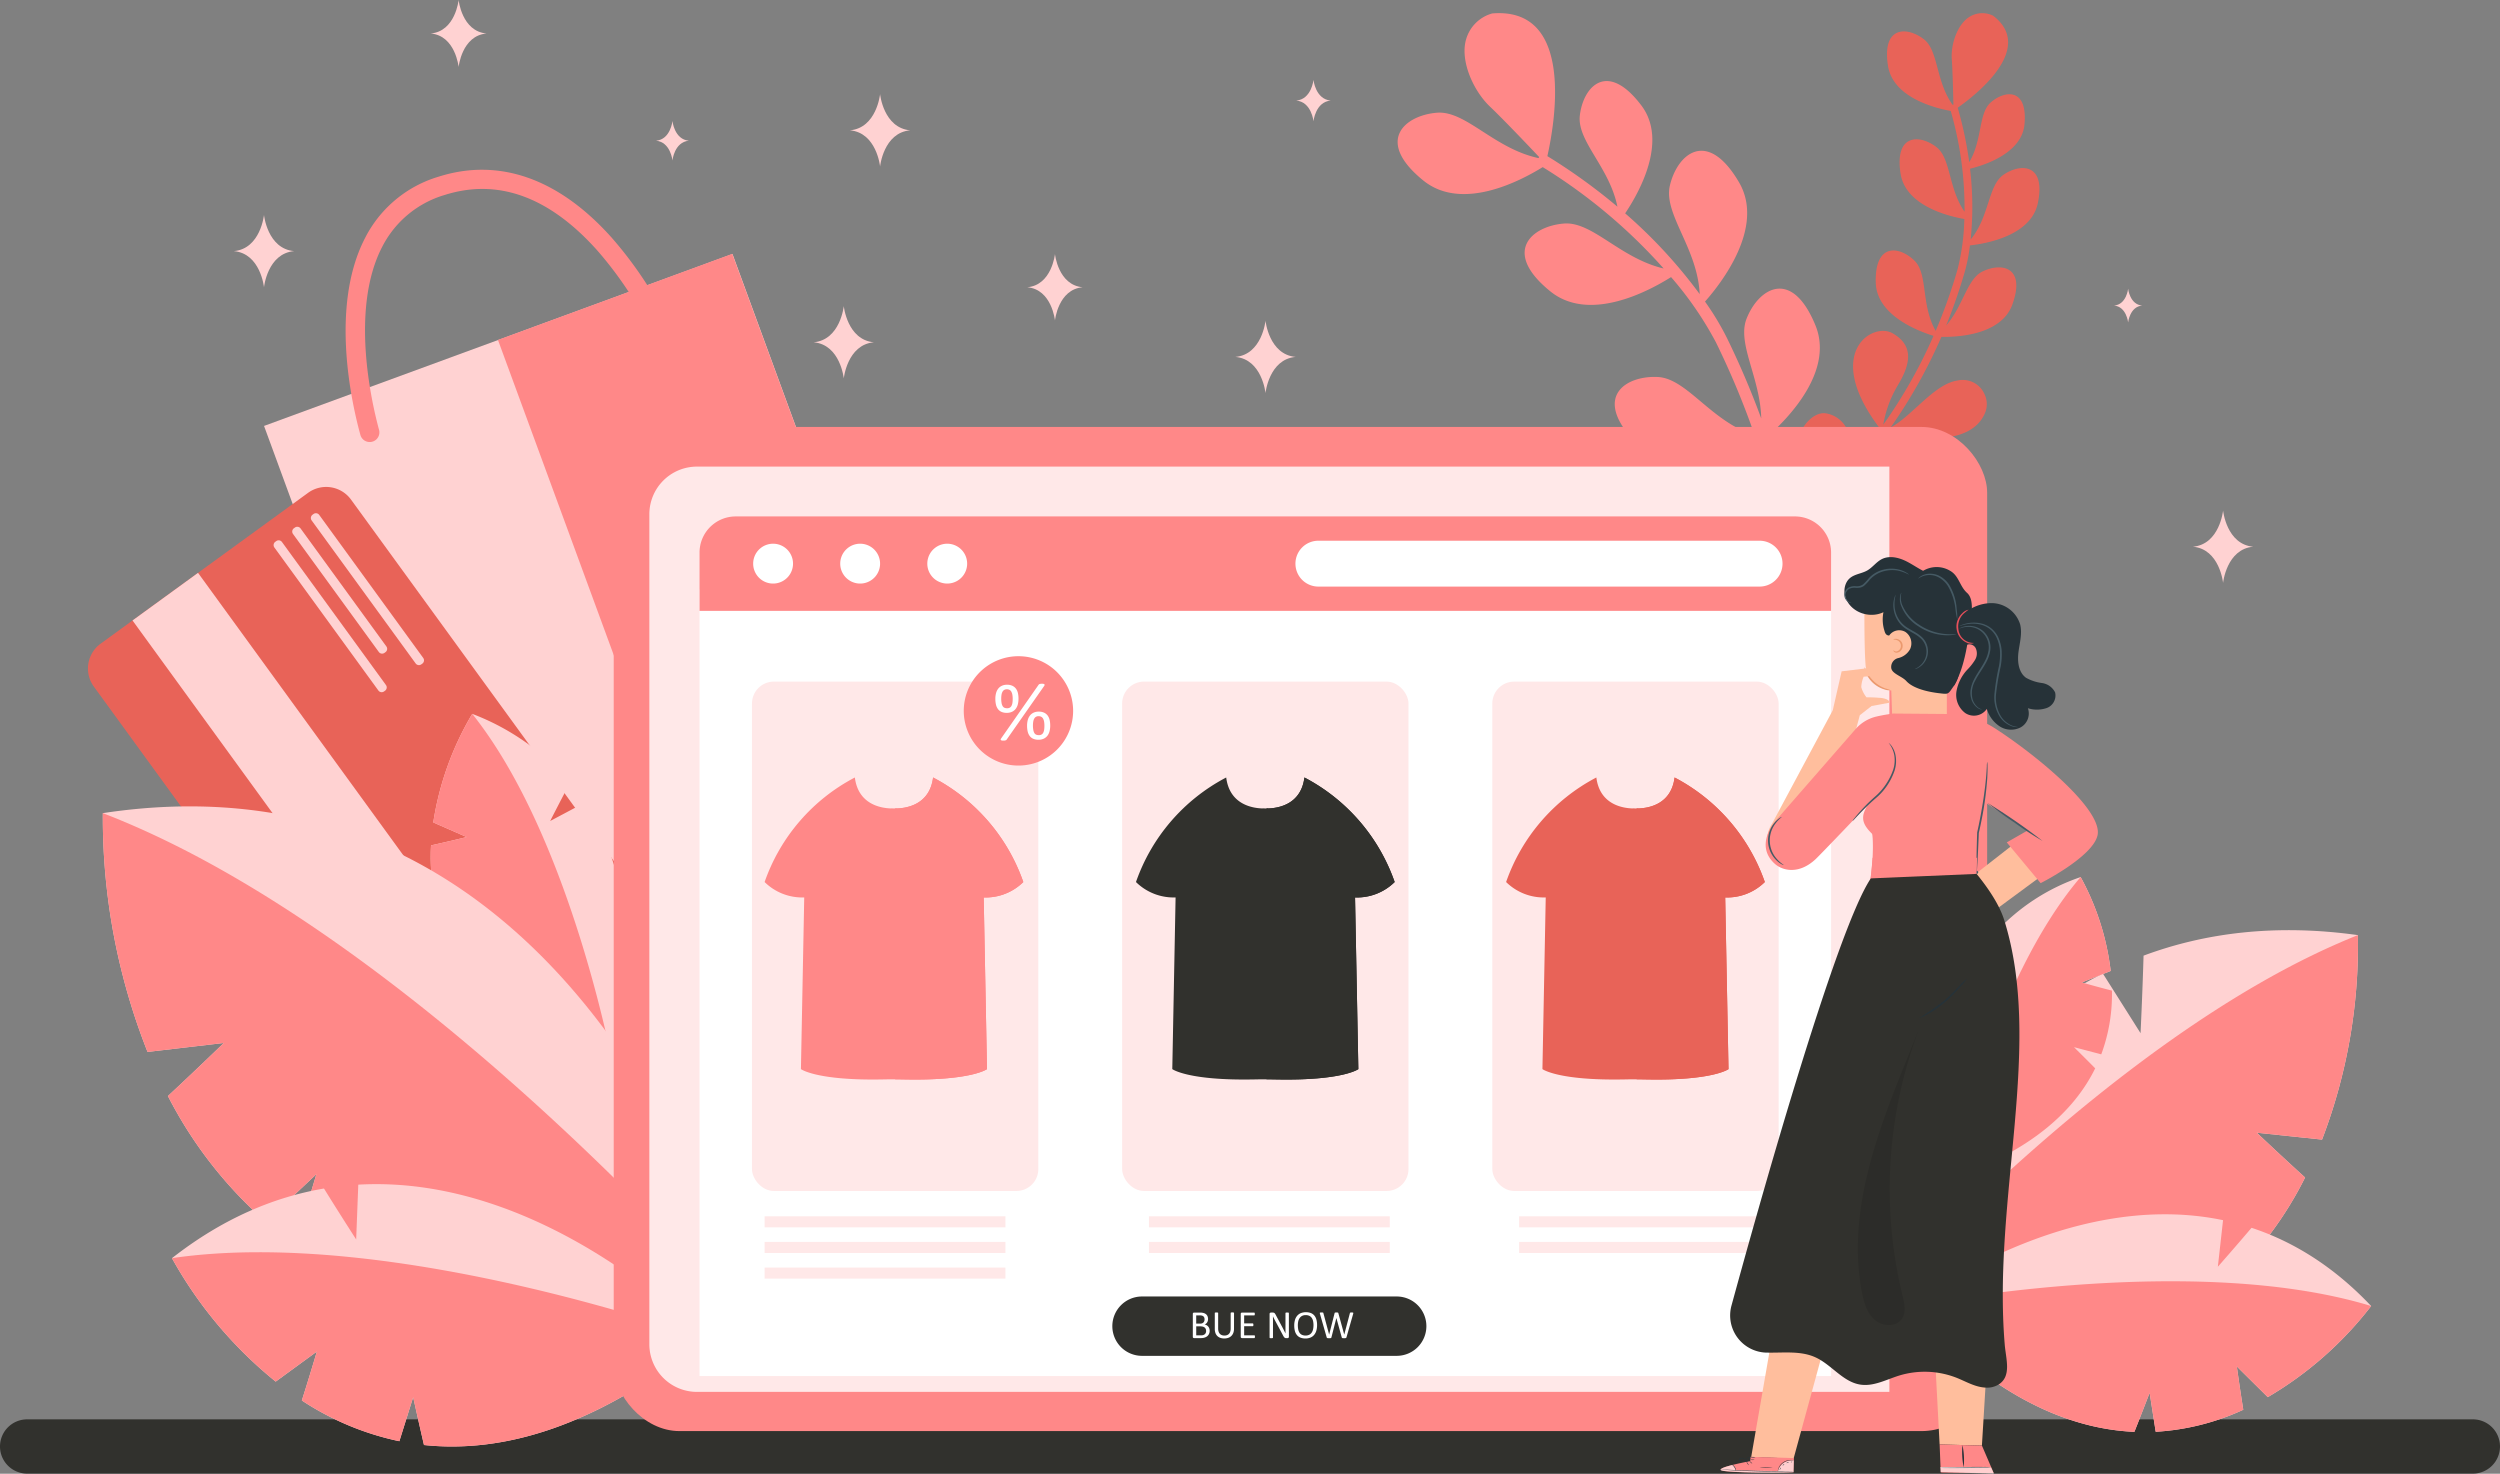 <svg xmlns="http://www.w3.org/2000/svg" width="570.076" height="336.062" viewBox="0 0 570.076 336.062">
  <rect x="0" y="0" width="570.076" height="336.062" fill="#808080" stroke="none"/>
  <g id="clothing_about" transform="translate(-211.941 -930.96)">
    <g id="Group_204859" data-name="Group 204859" transform="translate(-119.877 315.719)">
      <path id="Rectangle_152628" data-name="Rectangle 152628" d="M6.187,0h557.7a6.187,6.187,0,0,1,6.187,6.187v0a6.187,6.187,0,0,1-6.187,6.187H6.188A6.188,6.188,0,0,1,0,6.187v0A6.187,6.187,0,0,1,6.187,0Z" transform="translate(331.818 938.896)" fill="#31312d"/>
      <path id="Path_103711" data-name="Path 103711" d="M1839.294,785.588c9.767,7.492-4.206,18.25-8.089,20.975a85.853,85.853,0,0,1,2.63,12.417c3.043-5.1,2.056-11.137,4.918-13.637,3.21-2.8,8.425-3.331,7.686,4.97-.584,6.577-8.964,9.307-12.42,10.158a73.08,73.08,0,0,1,.134,16.151c4.341-5.279,3.934-12.335,7.5-14.777,3.9-2.673,9.719-2.576,7.825,6.477-1.565,7.483-11.934,9.248-15.485,9.636a40.232,40.232,0,0,1-1.179,6.025,124.63,124.63,0,0,1-4.244,12.243c3.93-4.548,4.728-10.556,8.259-12.306,4.238-2.1,9.983-1.19,6.842,7.509-2.486,6.882-12.225,7.449-16.187,7.386a115.414,115.414,0,0,1-11.594,20.674c4.907-2.608,9.981-9.965,15.3-10.733a5.42,5.42,0,0,1,6.08,3.012,5.247,5.247,0,0,1,.111,4.52c-3.622,8.24-17.988,5.369-22.281,4.3a109.354,109.354,0,0,1-15.483,17.238c2.549-1.326,6.389-3.346,8.335-4.486,3.069-1.8,8.15-2.6,11.12-.918q.186.105.355.217a5.355,5.355,0,0,1,1.8,6.649c-4.068,9.3-20.073,1.879-23.477.172l-.1.09c-12.529,10.686-22.979,14.662-23.417,14.826l-.606-1.621c.1-.038,10.047-3.832,21.885-13.668-5.082-15.5,1.513-23.421,5.569-22.845,4.19.6,7.986,5.8,3.074,11.189a46.12,46.12,0,0,0-6.518,9.841,107.36,107.36,0,0,0,15.9-17.478c-13.231-17.256-1.829-24.457,2.8-21.812,4.683,2.676,4.377,6.673,1.192,11.906a25.865,25.865,0,0,0-3.294,8.939,113.678,113.678,0,0,0,11.455-20.247c-3.7-1.143-12.973-4.74-13.171-12.138-.249-9.245,5.491-8.3,8.855-4.978,3.092,3.058,1.4,9.992,4.806,15.985a122.262,122.262,0,0,0,4.973-13.961,50.944,50.944,0,0,0,1.564-11.547c-3.854-.68-13.417-3.089-14.543-10.366-1.415-9.14,4.4-8.931,8.155-6.057,3.352,2.565,2.691,9.321,6.433,14.757a79.82,79.82,0,0,0-3.148-22.975c-3.995-.735-13.208-3.193-14.312-10.325-1.415-9.14,4.4-8.931,8.155-6.057,3.4,2.6,2.668,9.512,6.591,14.987l.176-.053c-.051-2.5-.178-7.8-.368-10.331-.255-3.38,1.255-7.987,4.056-9.7A5.531,5.531,0,0,1,1839.294,785.588Z" transform="translate(-1052.971 -166.755)" fill="#e86358"/>
      <path id="Path_103712" data-name="Path 103712" d="M1410.632,577.113c19.037-1.578,14.2,25.356,12.581,32.536a133.246,133.246,0,0,1,15.974,11.526c-1.828-9.039-9.252-14.941-8.571-20.8.764-6.569,6.206-12.613,14.015-2.305,6.187,8.167-.594,20.042-3.679,24.625a113.418,113.418,0,0,1,17,18.419c-.517-10.593-8.344-18.275-6.793-24.8,1.7-7.141,8.48-13.1,15.746-.718,6.006,10.23-4.068,23.073-7.744,27.222a62.56,62.56,0,0,1,4.929,8.153,193.521,193.521,0,0,1,7.893,18.495c-.228-9.325-5.578-17.061-3.345-22.754,2.679-6.833,10.23-11.779,15.692,1.492,4.322,10.5-6.279,21.309-10.9,25.368a179.1,179.1,0,0,1,8.239,35.847c2.918-8.114,1.076-21.859,6.391-28.293,3.487-4.221,7.422-3.9,10.127-2.88a8.139,8.139,0,0,1,4.842,5.077c4.431,13.246-15.07,24.93-21.113,28.183a169.638,169.638,0,0,1,.186,35.954c1.547-4.182,3.851-10.507,4.9-13.848,1.652-5.266,6.651-11.491,11.821-12.652.215-.049.427-.089.635-.121a8.312,8.312,0,0,1,9.006,5.76c5.02,14.924-21.1,23.093-26.8,24.681-.009.069-.017.142-.026.211-3.251,25.346-11.112,40.812-11.445,41.458l-2.388-1.231c.077-.15,7.55-14.88,10.893-38.53-22.005-12.51-22.687-28.49-17.426-32.058,5.436-3.687,15.222-1.667,15.2,9.65a71.551,71.551,0,0,0,2.774,18.105,166.634,166.634,0,0,0,.04-36.663c-33.2-6.03-27.609-26.195-19.533-27.982,8.172-1.809,11.989,3.1,13.788,12.438a40.137,40.137,0,0,0,5.537,13.706,176.374,176.374,0,0,0-7.953-35.211c-5.444,2.546-19.85,8.083-27.794-.211-9.927-10.364-2.349-15.269,4.983-14.955,6.742.289,12.024,10.026,22.194,13.355a189.834,189.834,0,0,0-8.845-21.229,79.074,79.074,0,0,0-10.246-14.9c-5.137,3.237-18.638,10.443-27.522,3.256-11.157-9.026-4.26-14.849,3.053-15.465,6.526-.549,12.813,7.9,22.783,10.247a123.872,123.872,0,0,0-27.579-23.117c-5.356,3.321-18.507,10.107-27.214,3.063-11.158-9.027-4.26-14.85,3.054-15.465,6.618-.557,12.987,8.148,23.2,10.347l.146-.243c-2.664-2.817-8.336-8.774-11.2-11.486-3.818-3.619-6.887-10.486-5.453-15.371A8.582,8.582,0,0,1,1410.632,577.113Z" transform="translate(-738.548 41.195)" fill="#f88"/>
      <g id="Group_204841" data-name="Group 204841" transform="translate(392.027 653.951)">
        <path id="Path_110003" data-name="Path 110003" d="M0,0H113.79V138.046H0Z" transform="translate(154.388 148.796) rotate(159.844)" fill="#ffd2d2"/>
        <rect id="Rectangle_152632" data-name="Rectangle 152632" width="56.895" height="138.045" transform="matrix(-0.939, 0.345, -0.345, -0.939, 154.388, 148.796)" fill="#f88"/>
        <g id="Group_204840" data-name="Group 204840" transform="translate(18.599 0)">
          <path id="Path_103717" data-name="Path 103717" d="M608.468,855.791h0a2.2,2.2,0,0,0,1.1-2.989,89.773,89.773,0,0,0-12.89-19.237c-12.02-13.44-25.64-18.238-39.386-13.875a27.652,27.652,0,0,0-16.849,14.065c-8.042,15.63-2.967,37.806-1.025,44.849a2.2,2.2,0,0,0,2.8,1.5l.006,0a2.2,2.2,0,0,0,1.447-2.666c-1.772-6.542-6.565-27.6.688-41.683a23.4,23.4,0,0,1,14.265-11.878c12.145-3.855,23.846.39,34.781,12.616a86.091,86.091,0,0,1,12.223,18.262A2.2,2.2,0,0,0,608.468,855.791Z" transform="translate(-536.043 -818.124)" fill="#f88"/>
        </g>
      </g>
      <path id="Path_103718" data-name="Path 103718" d="M1707.744,1323.73a46.883,46.883,0,0,0-19.512,12.76c1.687,3.443,3.615,7.58,3.615,7.58l-6.62-3.821c-15.429,21.662-7.615,52.467-7.615,52.467,18.794-6.4,28.691-15.679,33.449-25.372-1.929-1.954-4.833-4.828-4.833-4.828l6.215,1.641a39.332,39.332,0,0,0,2.439-14.531c-3.235-.834-6.884-1.863-6.884-1.863l6.6-2.624A58.861,58.861,0,0,0,1707.744,1323.73Z" transform="translate(-901.477 -508.491)" fill="#ffd2d2"/>
      <g id="Group_204842" data-name="Group 204842" transform="translate(745.755 827.349)">
        <path id="Path_103719" data-name="Path 103719" d="M1710.336,1362.817c-18.83-2.63-35.016-.482-48.876,4.683-.225,8.072-.682,17.676-.682,17.676l-8.6-13.608c-49.981,25.281-65.576,90.37-65.576,90.37,41.3,6.479,68.849-1.138,87.214-14.553-1.684-5.533-4.283-13.735-4.283-13.735l9.981,9.146a82.852,82.852,0,0,0,18.778-24.706c-5.215-4.722-11.012-10.216-11.012-10.216l14.881,1.574A123.958,123.958,0,0,0,1710.336,1362.817Z" transform="translate(-1586.601 -1361.691)" fill="#ffd2d2"/>
        <path id="Path_103720" data-name="Path 103720" d="M1673.814,1449.788c-1.684-5.533-4.283-13.735-4.283-13.735l9.981,9.146a82.853,82.853,0,0,0,18.778-24.706c-5.215-4.722-11.012-10.216-11.012-10.216l14.881,1.574a123.958,123.958,0,0,0,8.177-46.631c-61.209,24.372-123.736,99.12-123.736,99.12C1627.9,1470.819,1655.449,1463.2,1673.814,1449.788Z" transform="translate(-1586.601 -1364.094)" fill="#f88"/>
      </g>
      <g id="Group_204843" data-name="Group 204843" transform="translate(767.289 892.136)">
        <path id="Path_103721" data-name="Path 103721" d="M1759.327,1585.7c-8.669-9.169-17.948-14.766-27.274-17.834-3.462,4.091-7.681,8.879-7.681,8.879l1.184-10.619c-36.386-7.615-71.45,19.655-71.45,19.655,18.722,20.48,36.156,27.951,51.236,28.61,1.421-3.565,3.474-8.894,3.474-8.894l1.382,8.877a54.985,54.985,0,0,0,19.974-5.021c-.745-4.609-1.472-9.86-1.472-9.86l7.06,6.984A82.256,82.256,0,0,0,1759.327,1585.7Z" transform="translate(-1654.106 -1564.784)" fill="#ffd2d2"/>
        <path id="Path_103722" data-name="Path 103722" d="M1705.342,1647c1.421-3.565,3.474-8.894,3.474-8.894l1.382,8.877a54.985,54.985,0,0,0,19.974-5.021c-.745-4.609-1.472-9.86-1.472-9.86l7.06,6.984a82.256,82.256,0,0,0,23.568-20.779c-41.827-12.742-105.221.081-105.221.081C1672.828,1638.869,1690.262,1646.34,1705.342,1647Z" transform="translate(-1654.106 -1597.391)" fill="#f88"/>
      </g>
      <path id="Path_103723" data-name="Path 103723" d="M1715.286,1367.343c-1.929-1.954-4.833-4.828-4.833-4.828l6.215,1.641a39.332,39.332,0,0,0,2.439-14.531c-3.235-.834-6.884-1.863-6.884-1.863l6.6-2.624a58.861,58.861,0,0,0-6.858-21.407c-20.35,23.759-30.131,68.985-30.131,68.985C1700.631,1386.32,1710.528,1377.037,1715.286,1367.343Z" transform="translate(-905.701 -508.491)" fill="#f88"/>
      <g id="Group_204844" data-name="Group 204844" transform="translate(351.877 726.278)">
        <path id="Path_103724" data-name="Path 103724" d="M472.907,1131.693l-61.045-83.952a7.007,7.007,0,0,0-9.788-1.546l-47.311,34.4a7.007,7.007,0,0,0-1.546,9.788l61.045,83.952a7.007,7.007,0,0,0,9.788,1.546l47.311-34.4A7.007,7.007,0,0,0,472.907,1131.693Z" transform="translate(-351.877 -1044.854)" fill="#e86358"/>
        <rect id="Rectangle_152633" data-name="Rectangle 152633" width="117.814" height="18.466" transform="matrix(0.588, 0.809, -0.809, 0.588, 25.098, 19.591)" fill="#ffd2d2"/>
        <path id="Path_103725" data-name="Path 103725" d="M510.2,1116.017,486.485,1083.4a.93.93,0,0,0-1.3-.205l-.222.161a.93.93,0,0,0-.205,1.3l23.715,32.615a.93.93,0,0,0,1.3.2l.222-.161A.929.929,0,0,0,510.2,1116.017Z" transform="translate(-442.248 -1070.845)" fill="#ffd2d2"/>
        <path id="Path_103726" data-name="Path 103726" d="M519.367,1100.624,499.8,1073.718a.929.929,0,0,0-1.3-.205l-.222.161a.93.93,0,0,0-.205,1.3l19.564,26.906a.93.93,0,0,0,1.3.205l.222-.162A.929.929,0,0,0,519.367,1100.624Z" transform="translate(-451.318 -1064.25)" fill="#ffd2d2"/>
        <path id="Path_103727" data-name="Path 103727" d="M536.835,1096.65l-23.715-32.615a.93.93,0,0,0-1.3-.206l-.222.162a.93.93,0,0,0-.205,1.3l23.715,32.614a.93.93,0,0,0,1.3.205l.222-.161A.929.929,0,0,0,536.835,1096.65Z" transform="translate(-460.387 -1057.656)" fill="#ffd2d2"/>
        <path id="Path_103728" data-name="Path 103728" d="M655.192,1283.36l-7.457-10.255a4.083,4.083,0,0,0-5.7-.9l-3.617,2.63a4.083,4.083,0,0,0-.9,5.7l7.457,10.255a4.083,4.083,0,0,0,5.7.9l3.617-2.63A4.084,4.084,0,0,0,655.192,1283.36Z" transform="translate(-545.863 -1199.148)" fill="#333"/>
      </g>
      <g id="Group_204845" data-name="Group 204845" transform="translate(430.037 778.024)">
        <path id="Path_103729" data-name="Path 103729" d="M606.358,1207.067a54.863,54.863,0,0,1,22.3,15.716c-2.113,3.958-4.536,8.719-4.536,8.719l7.9-4.2c17.162,25.962,6.77,61.669,6.77,61.669-21.718-8.244-32.915-19.5-38.085-31.033,2.336-2.207,5.848-5.45,5.848-5.45l-7.334,1.666a46.047,46.047,0,0,1-2.261-17.094c3.817-.843,8.127-1.9,8.127-1.9l-7.615-3.337A68.874,68.874,0,0,1,606.358,1207.067Z" transform="translate(-596.891 -1207.067)" fill="#ffd2d2"/>
        <path id="Path_103730" data-name="Path 103730" d="M600.7,1257.937c2.336-2.207,5.848-5.45,5.848-5.45l-7.334,1.666a46.047,46.047,0,0,1-2.261-17.094c3.817-.843,8.127-1.9,8.127-1.9l-7.615-3.337a68.874,68.874,0,0,1,8.891-24.757c22.832,28.614,32.43,81.9,32.43,81.9C617.07,1280.726,605.872,1269.467,600.7,1257.937Z" transform="translate(-596.891 -1207.067)" fill="#f88"/>
      </g>
      <g id="Group_204846" data-name="Group 204846" transform="translate(355.236 799.121)">
        <path id="Path_103731" data-name="Path 103731" d="M362.438,1274.742c22-3.333,40.966-1.037,57.253,4.82.373,9.442,1.037,20.672,1.037,20.672l9.881-16.039c58.824,28.907,77.951,104.858,77.951,104.858-48.243,8.138-80.576-.4-102.246-15.851,1.9-6.5,4.826-16.13,4.826-16.13l-11.555,10.836a96.945,96.945,0,0,1-22.306-28.655c6.039-5.6,12.747-12.1,12.747-12.1l-17.391,2.042A145.052,145.052,0,0,1,362.438,1274.742Z" transform="translate(-362.407 -1273.203)" fill="#ffd2d2"/>
        <path id="Path_103732" data-name="Path 103732" d="M406.313,1376.487c1.9-6.5,4.826-16.13,4.826-16.13l-11.555,10.837a96.945,96.945,0,0,1-22.306-28.655c6.039-5.6,12.747-12.1,12.747-12.1l-17.391,2.043a145.053,145.053,0,0,1-10.2-54.452c71.95,27.691,146.121,114.311,146.121,114.311C460.317,1400.477,427.983,1391.936,406.313,1376.487Z" transform="translate(-362.407 -1276.488)" fill="#f88"/>
      </g>
      <g id="Group_204847" data-name="Group 204847" transform="translate(371.029 885.26)">
        <path id="Path_103733" data-name="Path 103733" d="M411.914,1560.112c11.628-9.1,23.341-13.959,34.666-15.885,3.295,5.336,7.341,11.612,7.341,11.612l.481-12.493c43.43-2.474,79.254,35.191,79.254,35.191-25.232,20.437-46.707,26.045-64.27,24.181-1.023-4.373-2.47-10.9-2.47-10.9l-3.146,10.032a64.332,64.332,0,0,1-22.238-9.29c1.666-5.2,3.422-11.152,3.422-11.152l-9.386,6.851A96.261,96.261,0,0,1,411.914,1560.112Z" transform="translate(-411.914 -1543.228)" fill="#ffd2d2"/>
        <path id="Path_103734" data-name="Path 103734" d="M469.385,1635.878c-1.023-4.373-2.47-10.9-2.47-10.9l-3.146,10.032a64.332,64.332,0,0,1-22.238-9.29c1.666-5.2,3.422-11.152,3.422-11.152l-9.386,6.851a96.261,96.261,0,0,1-23.652-28.15c50.62-7.458,121.741,18.424,121.741,18.424C508.424,1632.134,486.949,1637.742,469.385,1635.878Z" transform="translate(-411.914 -1576.39)" fill="#f88"/>
      </g>
      <path id="Path_103735" data-name="Path 103735" d="M810.694,451.288s.426,4.2,3.741,4.492c-3.315.291-3.741,4.492-3.741,4.492s-.426-4.2-3.741-4.492C810.268,455.489,810.694,451.288,810.694,451.288Z" transform="translate(-325.537 191.55)" fill="#ffd2d2"/>
      <path id="Path_103736" data-name="Path 103736" d="M1029.649,878.366s.718,7.083,6.309,7.574c-5.59.49-6.309,7.574-6.309,7.574s-.718-7.083-6.308-7.574C1028.931,885.449,1029.649,878.366,1029.649,878.366Z" transform="translate(-457.266 -205.198)" fill="#ffd2d2"/>
      <path id="Path_103737" data-name="Path 103737" d="M1605.4,458.16s.365,3.6,3.2,3.845c-2.838.249-3.2,3.845-3.2,3.845s-.365-3.6-3.2-3.845C1605.036,461.756,1605.4,458.16,1605.4,458.16Z" transform="translate(-788.305 222.917)" fill="#ffd2d2"/>
      <path id="Path_103738" data-name="Path 103738" d="M603.253,696.779s.724,7.142,6.36,7.637c-5.636.494-6.36,7.636-6.36,7.636s-.724-7.142-6.361-7.636C602.528,703.921,603.253,696.779,603.253,696.779Z" transform="translate(-166.855 -81.538)" fill="#ffd2d2"/>
      <path id="Path_103739" data-name="Path 103739" d="M903.43,764.073s.783,7.716,6.871,8.249c-6.088.533-6.871,8.249-6.871,8.249s-.783-7.716-6.871-8.249C902.647,771.789,903.43,764.073,903.43,764.073Z" transform="translate(-370.928 -127.365)" fill="#ffd2d2"/>
      <path id="Path_103740" data-name="Path 103740" d="M1233.482,453.589s.783,7.715,6.871,8.249c-6.088.534-6.871,8.249-6.871,8.249s-.783-7.715-6.871-8.249C1232.7,461.3,1233.482,453.589,1233.482,453.589Z" transform="translate(-709.257 231.453)" fill="#ffd2d2"/>
      <path id="Path_103741" data-name="Path 103741" d="M980.947,349.046s.783,7.715,6.871,8.249c-6.088.534-6.871,8.249-6.871,8.249s-.782-7.716-6.871-8.249C980.164,356.761,980.947,349.046,980.947,349.046Z" transform="translate(-360.555 339.332)" fill="#ffd2d2"/>
      <path id="Path_103742" data-name="Path 103742" d="M574.038,379.422s.783,7.715,6.871,8.249c-6.089.534-6.871,8.249-6.871,8.249s-.783-7.715-6.871-8.249C573.255,387.137,574.038,379.422,574.038,379.422Z" transform="translate(-182.022 284.832)" fill="#ffd2d2"/>
      <path id="Path_103743" data-name="Path 103743" d="M1718.693,584.652s.782,7.715,6.871,8.249c-6.089.534-6.871,8.249-6.871,8.249s-.782-7.716-6.871-8.249C1717.91,592.367,1718.693,584.652,1718.693,584.652Z" transform="translate(-879.945 147.008)" fill="#ffd2d2"/>
      <path id="Path_103744" data-name="Path 103744" d="M1219.538,753.916s.447,4.4,3.922,4.708c-3.475.3-3.922,4.708-3.922,4.708s-.446-4.4-3.922-4.708C1219.092,758.319,1219.538,753.916,1219.538,753.916Z" transform="translate(-588.206 -120.448)" fill="#ffd2d2"/>
      <g id="Group_204853" data-name="Group 204853" transform="translate(471.765 712.598)">
        <rect id="Rectangle_152634" data-name="Rectangle 152634" width="313.185" height="228.974" rx="15" transform="translate(0)" fill="#f88"/>
        <g id="Group_204851" data-name="Group 204851" transform="translate(8.125 9.043)">
          <path id="Rectangle_152635" data-name="Rectangle 152635" d="M10.861,0h271.9a0,0,0,0,1,0,0V210.993a0,0,0,0,1,0,0H10.862A10.862,10.862,0,0,1,0,200.131V10.861A10.861,10.861,0,0,1,10.861,0Z" fill="#ffe8e8"/>
          <rect id="Rectangle_152636" data-name="Rectangle 152636" width="258.028" height="179.401" transform="translate(11.443 27.975)" fill="#fff"/>
          <path id="Path_103745" data-name="Path 103745" d="M1047.069,1087.472v-13.289a8.244,8.244,0,0,0-8.244-8.245H797.286a8.244,8.244,0,0,0-8.244,8.245v13.289Z" transform="translate(-777.598 -1054.576)" fill="#f88"/>
          <path id="Rectangle_152637" data-name="Rectangle 152637" d="M5.23,0H105.841a5.229,5.229,0,0,1,5.229,5.229v0a5.229,5.229,0,0,1-5.229,5.229H5.229A5.229,5.229,0,0,1,0,5.23v0A5.23,5.23,0,0,1,5.23,0Z" transform="translate(147.327 16.901)" fill="#fff"/>
          <path id="Path_103746" data-name="Path 103746" d="M836.437,1089.4a4.544,4.544,0,1,1-3.914-3.915A4.546,4.546,0,0,1,836.437,1089.4Z" transform="translate(-803.713 -1067.863)" fill="#fff"/>
          <path id="Path_103747" data-name="Path 103747" d="M898.666,1089.4a4.544,4.544,0,1,1-3.914-3.915A4.546,4.546,0,0,1,898.666,1089.4Z" transform="translate(-846.091 -1067.863)" fill="#fff"/>
          <path id="Path_103748" data-name="Path 103748" d="M960.9,1089.4a4.543,4.543,0,1,1-3.914-3.915A4.546,4.546,0,0,1,960.9,1089.4Z" transform="translate(-888.47 -1067.863)" fill="#fff"/>
          <rect id="Rectangle_152638" data-name="Rectangle 152638" width="65.296" height="116.157" rx="5" transform="translate(23.4 49.025)" fill="#ffe8e8"/>
          <rect id="Rectangle_152639" data-name="Rectangle 152639" width="65.296" height="116.157" rx="5" transform="translate(107.809 49.025)" fill="#ffe8e8"/>
          <path id="Path_103749" data-name="Path 103749" d="M894.548,1276.386a42.783,42.783,0,0,0-20.578-23.84c-.766,6.127-5.9,6.992-8.3,7.06v-.034s-.24.025-.617.035c-.378-.01-.618-.035-.618-.035v.034c-2.4-.068-7.536-.933-8.3-7.06a42.781,42.781,0,0,0-20.578,23.84,12.232,12.232,0,0,0,9.034,3.513l-.753,39.147s3.563,2.664,18.828,2.352q2.386-.05,4.775,0c15.264.312,18.828-2.352,18.828-2.352l-.753-39.147A12.233,12.233,0,0,0,894.548,1276.386Z" transform="translate(-809.274 -1181.655)" fill="#f88"/>
          <path id="Rectangle_152641" data-name="Rectangle 152641" d="M6.768,0H64.845a6.768,6.768,0,0,1,6.768,6.768v0a6.768,6.768,0,0,1-6.768,6.768H6.768A6.768,6.768,0,0,1,0,6.768v0A6.768,6.768,0,0,1,6.768,0Z" transform="translate(105.574 189.238)" fill="#31312d"/>
          <g id="Group_204849" data-name="Group 204849" transform="translate(123.93 192.824)">
            <path id="Path_103751" data-name="Path 103751" d="M1145.5,1639.2a1.759,1.759,0,0,1-.069.506,1.52,1.52,0,0,1-.2.416,1.453,1.453,0,0,1-.3.324,1.733,1.733,0,0,1-.4.234,2.269,2.269,0,0,1-.477.141,3.141,3.141,0,0,1-.583.048h-1.521a.319.319,0,0,1-.2-.07.289.289,0,0,1-.092-.245v-5.192a.29.29,0,0,1,.092-.245.32.32,0,0,1,.2-.07h1.323a3.06,3.06,0,0,1,.855.1,1.519,1.519,0,0,1,.556.288,1.2,1.2,0,0,1,.335.464,1.627,1.627,0,0,1,.112.621,1.56,1.56,0,0,1-.049.4,1.318,1.318,0,0,1-.147.349,1.187,1.187,0,0,1-.243.286,1.28,1.28,0,0,1-.335.206,1.423,1.423,0,0,1,.446.165,1.356,1.356,0,0,1,.362.3,1.4,1.4,0,0,1,.245.432A1.578,1.578,0,0,1,1145.5,1639.2Zm-1.165-2.6a1.189,1.189,0,0,0-.058-.382.707.707,0,0,0-.184-.29.824.824,0,0,0-.328-.182,1.828,1.828,0,0,0-.534-.063h-.8v1.885h.88a1.243,1.243,0,0,0,.485-.079.862.862,0,0,0,.306-.211.818.818,0,0,0,.177-.31A1.213,1.213,0,0,0,1144.335,1636.6Zm.351,2.65a1.172,1.172,0,0,0-.083-.458.869.869,0,0,0-.242-.333,1.065,1.065,0,0,0-.4-.2,2.19,2.19,0,0,0-.6-.07h-.925v2.052h1.123a1.521,1.521,0,0,0,.463-.063,1.036,1.036,0,0,0,.348-.187.869.869,0,0,0,.236-.308A1.01,1.01,0,0,0,1144.686,1639.246Z" transform="translate(-1141.662 -1634.963)" fill="#fff"/>
            <path id="Path_103752" data-name="Path 103752" d="M1161.734,1638.662a2.694,2.694,0,0,1-.155.947,1.938,1.938,0,0,1-.443.7,1.863,1.863,0,0,1-.7.436,2.77,2.77,0,0,1-.94.148,2.639,2.639,0,0,1-.878-.139,1.862,1.862,0,0,1-.679-.412,1.8,1.8,0,0,1-.436-.682,2.686,2.686,0,0,1-.153-.945v-3.613a.111.111,0,0,1,.018-.063.121.121,0,0,1,.063-.043.77.77,0,0,1,.117-.027,1.394,1.394,0,0,1,.189-.011,1.424,1.424,0,0,1,.184.011.711.711,0,0,1,.119.027.12.12,0,0,1,.061.043.111.111,0,0,1,.018.063v3.518a2.261,2.261,0,0,0,.1.707,1.323,1.323,0,0,0,.286.5,1.189,1.189,0,0,0,.45.3,1.625,1.625,0,0,0,.592.1,1.7,1.7,0,0,0,.6-.1,1.142,1.142,0,0,0,.445-.3,1.324,1.324,0,0,0,.279-.491,2.178,2.178,0,0,0,.1-.684v-3.559a.111.111,0,0,1,.018-.063.122.122,0,0,1,.063-.043.787.787,0,0,1,.119-.027,1.407,1.407,0,0,1,.187-.011,1.367,1.367,0,0,1,.182.011.7.7,0,0,1,.117.027.136.136,0,0,1,.063.043.1.1,0,0,1,.02.063Z" transform="translate(-1152.344 -1634.905)" fill="#fff"/>
            <path id="Path_103753" data-name="Path 103753" d="M1179.147,1640.55a1.021,1.021,0,0,1-.009.142.314.314,0,0,1-.032.1.153.153,0,0,1-.052.058.119.119,0,0,1-.065.019H1176.2a.316.316,0,0,1-.2-.07.287.287,0,0,1-.092-.245v-5.192a.288.288,0,0,1,.092-.245.318.318,0,0,1,.2-.07h2.763a.119.119,0,0,1,.065.018.129.129,0,0,1,.047.058.465.465,0,0,1,.029.1.827.827,0,0,1,.011.151.772.772,0,0,1-.011.142.422.422,0,0,1-.029.1.13.13,0,0,1-.047.056.126.126,0,0,1-.065.018h-2.277v1.827h1.953a.11.11,0,0,1,.065.021.165.165,0,0,1,.049.056.282.282,0,0,1,.029.1,1.094,1.094,0,0,1,.009.148.951.951,0,0,1-.009.139.279.279,0,0,1-.029.1.129.129,0,0,1-.049.051.135.135,0,0,1-.065.016h-1.953v2.083h2.308a.123.123,0,0,1,.065.019.164.164,0,0,1,.052.056.282.282,0,0,1,.032.1A1.092,1.092,0,0,1,1179.147,1640.55Z" transform="translate(-1164.983 -1634.963)" fill="#fff"/>
            <path id="Path_103754" data-name="Path 103754" d="M1200.943,1640.522a.351.351,0,0,1-.03.153.3.3,0,0,1-.079.1.309.309,0,0,1-.109.059.421.421,0,0,1-.121.018h-.256a.821.821,0,0,1-.211-.024.469.469,0,0,1-.172-.09.921.921,0,0,1-.163-.178,2.362,2.362,0,0,1-.173-.288l-1.776-3.312q-.14-.257-.281-.538c-.094-.187-.182-.369-.263-.547h-.009q.01.324.013.661c0,.226,0,.448,0,.67v3.514a.113.113,0,0,1-.019.061.122.122,0,0,1-.064.045.736.736,0,0,1-.119.027,1.542,1.542,0,0,1-.375,0,.647.647,0,0,1-.116-.027.121.121,0,0,1-.062-.045.112.112,0,0,1-.019-.061v-5.372a.3.3,0,0,1,.1-.257.363.363,0,0,1,.223-.077h.381a.958.958,0,0,1,.225.022.471.471,0,0,1,.163.075.622.622,0,0,1,.139.144,1.93,1.93,0,0,1,.142.231l1.365,2.556c.084.156.165.308.244.456s.153.3.226.439l.215.425c.071.139.142.279.211.42h0c-.006-.237-.01-.484-.011-.74s0-.5,0-.74v-3.159a.1.1,0,0,1,.019-.058.158.158,0,0,1,.064-.047.415.415,0,0,1,.119-.029,1.75,1.75,0,0,1,.192-.009,1.659,1.659,0,0,1,.181.009.387.387,0,0,1,.119.029.155.155,0,0,1,.061.047.1.1,0,0,1,.019.058Z" transform="translate(-1179.036 -1634.934)" fill="#fff"/>
            <path id="Path_103755" data-name="Path 103755" d="M1219.365,1637.709a4.515,4.515,0,0,1-.167,1.273,2.658,2.658,0,0,1-.5.965,2.172,2.172,0,0,1-.83.612,2.941,2.941,0,0,1-1.165.213,3,3,0,0,1-1.136-.2,1.988,1.988,0,0,1-.792-.569,2.43,2.43,0,0,1-.466-.927,4.8,4.8,0,0,1-.153-1.274,4.385,4.385,0,0,1,.167-1.251,2.6,2.6,0,0,1,.5-.956,2.206,2.206,0,0,1,.832-.608,3.311,3.311,0,0,1,2.286-.02,2.034,2.034,0,0,1,.794.565,2.4,2.4,0,0,1,.472.918A4.606,4.606,0,0,1,1219.365,1637.709Zm-.819.054a4.565,4.565,0,0,0-.087-.92,2.118,2.118,0,0,0-.292-.738,1.416,1.416,0,0,0-.546-.488,1.838,1.838,0,0,0-.845-.175,1.728,1.728,0,0,0-.845.188,1.586,1.586,0,0,0-.555.5,2.1,2.1,0,0,0-.306.735,4.106,4.106,0,0,0-.092.885,4.889,4.889,0,0,0,.085.944,2.116,2.116,0,0,0,.288.745,1.382,1.382,0,0,0,.541.486,1.869,1.869,0,0,0,.852.174,1.769,1.769,0,0,0,.854-.189,1.539,1.539,0,0,0,.557-.511,2.175,2.175,0,0,0,.3-.745A4.321,4.321,0,0,0,1218.546,1637.763Z" transform="translate(-1191.032 -1634.78)" fill="#fff"/>
            <path id="Path_103756" data-name="Path 103756" d="M1238.516,1640.642a.243.243,0,0,1-.054.1.237.237,0,0,1-.1.059.8.8,0,0,1-.155.029q-.093.009-.227.009c-.093,0-.171,0-.236-.009a.8.8,0,0,1-.16-.029.2.2,0,0,1-.094-.059.278.278,0,0,1-.049-.1l-1.219-4.4h-.009l-1.125,4.4a.232.232,0,0,1-.045.1.2.2,0,0,1-.09.059.709.709,0,0,1-.151.029c-.062.006-.14.009-.236.009s-.181,0-.248-.009a.8.8,0,0,1-.162-.029.216.216,0,0,1-.1-.059.213.213,0,0,1-.047-.1l-1.539-5.377a.78.78,0,0,1-.029-.162.106.106,0,0,1,.036-.09.237.237,0,0,1,.123-.041c.057-.006.134-.009.23-.009s.167,0,.22.006a.431.431,0,0,1,.124.025.106.106,0,0,1,.058.05.265.265,0,0,1,.025.081l1.309,4.877h0l1.242-4.868a.348.348,0,0,1,.033-.084.128.128,0,0,1,.065-.051.526.526,0,0,1,.128-.027q.083-.009.219-.009a1.835,1.835,0,0,1,.2.009.517.517,0,0,1,.119.027.128.128,0,0,1,.065.051.353.353,0,0,1,.034.084l1.336,4.868h.009l1.282-4.872c.009-.03.018-.056.027-.079a.1.1,0,0,1,.057-.051.477.477,0,0,1,.122-.027,2,2,0,0,1,.209-.009,1.752,1.752,0,0,1,.214.011.219.219,0,0,1,.114.043.108.108,0,0,1,.034.09,1.009,1.009,0,0,1-.025.162Z" transform="translate(-1203.485 -1634.905)" fill="#fff"/>
          </g>
          <path id="Path_103757" data-name="Path 103757" d="M958.093,1276.386a42.782,42.782,0,0,0-20.577-23.84c-.766,6.127-5.9,6.992-8.3,7.06v-.034s-.13.013-.347.025v61.78c.706,0,1.412.007,2.117.022,15.265.312,18.828-2.352,18.828-2.352l-.753-39.147A12.233,12.233,0,0,0,958.093,1276.386Z" transform="translate(-872.818 -1181.655)" fill="#f88"/>
          <path id="Path_103758" data-name="Path 103758" d="M1160,1276.386a42.784,42.784,0,0,0-20.578-23.84c-.766,6.127-5.9,6.992-8.3,7.06v-.034s-.239.025-.617.035c-.377-.01-.617-.035-.617-.035v.034c-2.4-.068-7.536-.933-8.3-7.06a42.783,42.783,0,0,0-20.578,23.84,12.233,12.233,0,0,0,9.034,3.513l-.753,39.147s3.564,2.664,18.828,2.352q2.387-.05,4.775,0c15.264.312,18.828-2.352,18.828-2.352l-.753-39.147A12.233,12.233,0,0,0,1160,1276.386Z" transform="translate(-990.046 -1181.655)" fill="#31312d"/>
          <path id="Path_103759" data-name="Path 103759" d="M1223.545,1276.386a42.784,42.784,0,0,0-20.578-23.84c-.766,6.127-5.9,6.992-8.3,7.06v-.034s-.13.013-.347.025v61.78c.706,0,1.411.007,2.117.022,15.265.312,18.828-2.352,18.828-2.352l-.753-39.147A12.233,12.233,0,0,0,1223.545,1276.386Z" transform="translate(-1053.591 -1181.655)" fill="#31312d"/>
          <rect id="Rectangle_152642" data-name="Rectangle 152642" width="54.915" height="2.522" transform="translate(26.281 170.954)" fill="#ffe8e8"/>
          <rect id="Rectangle_152643" data-name="Rectangle 152643" width="54.915" height="2.523" transform="translate(26.281 176.799)" fill="#ffe8e8"/>
          <rect id="Rectangle_152644" data-name="Rectangle 152644" width="54.915" height="2.522" transform="translate(26.281 182.643)" fill="#ffe8e8"/>
          <rect id="Rectangle_152645" data-name="Rectangle 152645" width="54.915" height="2.522" transform="translate(113.922 170.954)" fill="#ffe8e8"/>
          <rect id="Rectangle_152646" data-name="Rectangle 152646" width="54.915" height="2.523" transform="translate(113.922 176.799)" fill="#ffe8e8"/>
          <rect id="Rectangle_152647" data-name="Rectangle 152647" width="65.296" height="116.157" rx="5" transform="translate(192.218 49.025)" fill="#ffe8e8"/>
          <path id="Path_103760" data-name="Path 103760" d="M1424.6,1276.386a42.781,42.781,0,0,0-20.578-23.84c-.766,6.127-5.9,6.992-8.3,7.06v-.034s-.24.025-.617.035c-.378-.01-.617-.035-.617-.035v.034c-2.4-.068-7.536-.933-8.3-7.06a42.784,42.784,0,0,0-20.578,23.84,12.232,12.232,0,0,0,9.034,3.513l-.753,39.147s3.564,2.664,18.828,2.352q2.386-.05,4.775,0c15.264.312,18.828-2.352,18.828-2.352l-.753-39.147A12.232,12.232,0,0,0,1424.6,1276.386Z" transform="translate(-1170.242 -1181.655)" fill="#e86358"/>
          <path id="Path_103761" data-name="Path 103761" d="M1488.15,1276.386a42.781,42.781,0,0,0-20.577-23.84c-.766,6.127-5.9,6.992-8.3,7.06v-.034s-.13.013-.347.025v61.78c.706,0,1.411.007,2.117.022,15.265.312,18.828-2.352,18.828-2.352l-.753-39.147A12.232,12.232,0,0,0,1488.15,1276.386Z" transform="translate(-1233.787 -1181.655)" fill="#e86358"/>
          <rect id="Rectangle_152648" data-name="Rectangle 152648" width="54.915" height="2.522" transform="translate(198.332 170.954)" fill="#ffe8e8"/>
          <rect id="Rectangle_152649" data-name="Rectangle 152649" width="54.915" height="2.523" transform="translate(198.332 176.799)" fill="#ffe8e8"/>
          <path id="Path_103762" data-name="Path 103762" d="M1002.838,1177.662a12.469,12.469,0,1,1-11.8-11.8A12.47,12.47,0,0,1,1002.838,1177.662Z" transform="translate(-906.222 -1122.61)" fill="#f88"/>
          <g id="Group_204850" data-name="Group 204850" transform="translate(78.899 49.509)">
            <path id="Path_103763" data-name="Path 103763" d="M1005.78,1188.919a5.1,5.1,0,0,1-.161,1.327,2.809,2.809,0,0,1-.493,1.019,2.272,2.272,0,0,1-.839.659,2.783,2.783,0,0,1-1.19.237,2.916,2.916,0,0,1-1.185-.218,2.013,2.013,0,0,1-.806-.631,2.738,2.738,0,0,1-.46-1,5.631,5.631,0,0,1-.147-1.35,4.962,4.962,0,0,1,.156-1.28,2.9,2.9,0,0,1,.479-1.014,2.257,2.257,0,0,1,.829-.673,2.715,2.715,0,0,1,1.2-.247,2.769,2.769,0,0,1,1.256.256,2.16,2.16,0,0,1,.811.688,2.719,2.719,0,0,1,.427,1.009A5.863,5.863,0,0,1,1005.78,1188.919Zm-2.682,9.308a.35.35,0,0,1-.114.128.766.766,0,0,1-.161.076,1.023,1.023,0,0,1-.227.048,3.041,3.041,0,0,1-.322.014,1.221,1.221,0,0,1-.337-.038.365.365,0,0,1-.18-.1.18.18,0,0,1-.038-.151.527.527,0,0,1,.091-.2l8.531-12.218a.492.492,0,0,1,.114-.128.483.483,0,0,1,.166-.08,1.444,1.444,0,0,1,.227-.043,3.125,3.125,0,0,1,.327-.014,1.343,1.343,0,0,1,.327.033.358.358,0,0,1,.185.1.191.191,0,0,1,.042.161.455.455,0,0,1-.09.2Zm1.355-9.261a5.239,5.239,0,0,0-.076-.943,2.2,2.2,0,0,0-.232-.687,1.04,1.04,0,0,0-.412-.413,1.266,1.266,0,0,0-.607-.138,1.2,1.2,0,0,0-.578.133,1.029,1.029,0,0,0-.4.4,2.059,2.059,0,0,0-.232.659,4.926,4.926,0,0,0-.076.924,5.367,5.367,0,0,0,.09,1.076,1.975,1.975,0,0,0,.255.682.889.889,0,0,0,.417.35,1.547,1.547,0,0,0,.574.1,1.216,1.216,0,0,0,.621-.142,1.032,1.032,0,0,0,.389-.422,2.174,2.174,0,0,0,.208-.673A5.934,5.934,0,0,0,1004.453,1188.966Zm8.56,6.085a5.087,5.087,0,0,1-.161,1.327,2.823,2.823,0,0,1-.493,1.019,2.279,2.279,0,0,1-.839.658,2.785,2.785,0,0,1-1.19.237,2.914,2.914,0,0,1-1.185-.218,2.012,2.012,0,0,1-.806-.63,2.73,2.73,0,0,1-.46-1,5.641,5.641,0,0,1-.147-1.352,4.965,4.965,0,0,1,.156-1.279,2.9,2.9,0,0,1,.479-1.014,2.247,2.247,0,0,1,.829-.673,2.711,2.711,0,0,1,1.2-.247,2.775,2.775,0,0,1,1.256.256,2.16,2.16,0,0,1,.81.688,2.718,2.718,0,0,1,.427,1.009A5.865,5.865,0,0,1,1013.012,1195.052Zm-1.327.048a5.273,5.273,0,0,0-.076-.943,2.194,2.194,0,0,0-.232-.687,1.041,1.041,0,0,0-.412-.413,1.273,1.273,0,0,0-.607-.137,1.2,1.2,0,0,0-.578.133,1.032,1.032,0,0,0-.4.4,2.063,2.063,0,0,0-.232.659,4.932,4.932,0,0,0-.076.924,5.389,5.389,0,0,0,.09,1.076,1.978,1.978,0,0,0,.255.682.891.891,0,0,0,.418.351,1.545,1.545,0,0,0,.573.1,1.211,1.211,0,0,0,.621-.142,1.029,1.029,0,0,0,.389-.421,2.167,2.167,0,0,0,.208-.673A5.849,5.849,0,0,0,1011.685,1195.1Z" transform="translate(-1000.5 -1185.516)" fill="#fff"/>
          </g>
        </g>
        <path id="Path_103764" data-name="Path 103764" d="M1666.6,1343.264a7.943,7.943,0,1,1-7.271-7.272A7.944,7.944,0,0,1,1666.6,1343.264Z" transform="translate(-1356.288 -1229.422)" fill="#daeef7" opacity="0.3"/>
        <g id="Group_204852" data-name="Group 204852" transform="translate(299.084 111.178)">
          <path id="Path_103765" data-name="Path 103765" d="M1670.939,1357.107H1666.2a.941.941,0,0,1-.94-.94v-4.736a.941.941,0,0,1,.94-.941h4.736a.942.942,0,0,1,.94.941v4.736A.942.942,0,0,1,1670.939,1357.107Zm-4.736-6.361a.686.686,0,0,0-.685.685v4.736a.685.685,0,0,0,.685.685h4.736a.685.685,0,0,0,.685-.685v-4.736a.686.686,0,0,0-.685-.685Z" transform="translate(-1665.263 -1350.49)" fill="#daeef7"/>
        </g>
      </g>
    </g>
    <g id="Character_2" data-name="Character 2" transform="translate(604.271 1057.99)">
      <g id="Group_211550" data-name="Group 211550" transform="translate(0 0)">
        <g id="Group_211462" data-name="Group 211462" transform="translate(28.225)">
          <g id="Group_211449" data-name="Group 211449">
            <g id="Group_211420" data-name="Group 211420" transform="translate(17.813 2.278)">
              <g id="Group_211419" data-name="Group 211419">
                <path id="Path_109955" data-name="Path 109955" d="M590.015,211.549c2.461-4.131,3.178-9.641,3.812-14.408.3-2.243.82-5.437-.755-6.846-1.686-1.508-1.842-3.828-3.781-4.994a5.97,5.97,0,0,0-6.41.053" transform="translate(-582.88 -184.395)" fill="#263238"/>
              </g>
            </g>
            <g id="Group_211446" data-name="Group 211446">
              <g id="Group_211430" data-name="Group 211430" transform="translate(0.036)">
                <g id="Group_211427" data-name="Group 211427" transform="translate(4.549 4.546)">
                  <g id="Group_211426" data-name="Group 211426">
                    <g id="Group_211425" data-name="Group 211425">
                      <g id="Group_211424" data-name="Group 211424">
                        <g id="Group_211423" data-name="Group 211423">
                          <g id="Group_211422" data-name="Group 211422">
                            <g id="Group_211421" data-name="Group 211421">
                              <path id="Path_109956" data-name="Path 109956" d="M579.162,226.877h0a6.641,6.641,0,0,1-7.143-6.367c-.139-3.615-.26-7.268-.26-7.268s-5.478-.514-5.875-5.934-.215-17.935-.215-17.935h0a18.888,18.888,0,0,1,19.089,1.228l-.337,19.078v10.264C584.384,223.385,582.595,226.614,579.162,226.877Z" transform="translate(-565.627 -187.352)" fill="#ffbe9d"/>
                            </g>
                          </g>
                        </g>
                      </g>
                    </g>
                  </g>
                </g>
                <g id="Group_211429" data-name="Group 211429">
                  <g id="Group_211428" data-name="Group 211428">
                    <path id="Path_109957" data-name="Path 109957" d="M569.9,199.307a2.778,2.778,0,0,1,3.7-.809,3.151,3.151,0,0,1,1.05,3.94,4.152,4.152,0,0,1-2.66,2.01,2.082,2.082,0,0,0-1.63,2.242c.156,1.36,2.42,1.872,3.441,3,1.589,1.752,5.076,2.494,7.425,2.771,2.309.273,2.03.3,3.374-1.6a7.279,7.279,0,0,0,1.318-4.4q.124-6,.248-11.991a17.178,17.178,0,0,0-.273-4.3,5.779,5.779,0,0,0-2.27-3.558c-1.319-.868-2.989-.942-4.49-1.428-1.878-.607-3.472-1.853-5.229-2.751s-3.91-1.435-5.674-.551c-1.265.636-2.114,1.9-3.345,2.6-1.752,1-4.138.771-4.989,3.347a4.374,4.374,0,0,0,.029,2.757c1.188,3.507,5.532,4.921,8.661,3.405a8.576,8.576,0,0,0,.1,3.792c.2.6.271,1.514,1.208,1.531" transform="translate(-559.695 -181.423)" fill="#263238"/>
                  </g>
                </g>
              </g>
              <g id="Group_211433" data-name="Group 211433" transform="translate(11.193 18.633)">
                <g id="Group_211432" data-name="Group 211432">
                  <g id="Group_211431" data-name="Group 211431">
                    <path id="Path_109958" data-name="Path 109958" d="M574.267,208.359c.041-.035.226.287.678.258a1.261,1.261,0,0,0,1.014-1.238,1.356,1.356,0,0,0-.931-1.349c-.445-.165-.766-.081-.78-.143-.024-.037.3-.245.858-.128a1.62,1.62,0,0,1,.851.489,1.57,1.57,0,0,1,.4,1.151,1.5,1.5,0,0,1-1.411,1.5.811.811,0,0,1-.606-.3C574.244,208.462,574.245,208.367,574.267,208.359Z" transform="translate(-574.246 -205.724)" fill="#eb996e"/>
                  </g>
                </g>
              </g>
              <g id="Group_211436" data-name="Group 211436" transform="translate(16.855 3.783)">
                <g id="Group_211435" data-name="Group 211435">
                  <g id="Group_211434" data-name="Group 211434">
                    <path id="Path_109959" data-name="Path 109959" d="M581.631,187.5c-.013-.012.118-.208.455-.459a3.629,3.629,0,0,1,1.646-.64,4.745,4.745,0,0,1,2.595.395,5.948,5.948,0,0,1,2.392,2.138,12.142,12.142,0,0,1,1.683,5.489,14.154,14.154,0,0,1,.143,2.367,13.82,13.82,0,0,1-.423-2.331,13.093,13.093,0,0,0-1.735-5.3,5.793,5.793,0,0,0-2.217-2.027,4.354,4.354,0,0,0-4.539.372Z" transform="translate(-581.63 -186.356)" fill="#455a64"/>
                  </g>
                </g>
              </g>
              <g id="Group_211439" data-name="Group 211439" transform="translate(0 2.639)">
                <g id="Group_211438" data-name="Group 211438">
                  <g id="Group_211437" data-name="Group 211437">
                    <path id="Path_109960" data-name="Path 109960" d="M561.239,192.694c0,.012-.074.015-.206-.015a1.553,1.553,0,0,1-.54-.243,1.952,1.952,0,0,1-.63-.707,1.8,1.8,0,0,1-.169-1.254,2.061,2.061,0,0,1,.879-1.266,2.947,2.947,0,0,1,1.715-.336,2.374,2.374,0,0,0,1.637-.414,12,12,0,0,0,1.325-1.429,6.759,6.759,0,0,1,3.375-1.948,7.191,7.191,0,0,1,3.181-.071,6.165,6.165,0,0,1,2,.768,2.322,2.322,0,0,1,.62.478,9.391,9.391,0,0,0-2.669-.968,7.237,7.237,0,0,0-3.039.15,6.566,6.566,0,0,0-3.172,1.862,11.254,11.254,0,0,1-1.385,1.472,2.222,2.222,0,0,1-.933.419,4.534,4.534,0,0,1-.942.05,2.672,2.672,0,0,0-1.534.248,1.789,1.789,0,0,0-.781,1.052,1.745,1.745,0,0,0,.617,1.771A4.182,4.182,0,0,0,561.239,192.694Z" transform="translate(-559.648 -184.865)" fill="#455a64"/>
                  </g>
                </g>
              </g>
              <g id="Group_211442" data-name="Group 211442" transform="translate(11.179 8.589)">
                <g id="Group_211441" data-name="Group 211441">
                  <g id="Group_211440" data-name="Group 211440">
                    <path id="Path_109961" data-name="Path 109961" d="M579.143,209.586c-.014-.033.273-.134.715-.432a4.479,4.479,0,0,0,1.478-1.648,4.174,4.174,0,0,0-.735-4.807,7.85,7.85,0,0,0-1.695-1.239c-.633-.368-1.277-.71-1.866-1.111a6.3,6.3,0,0,1-1.5-1.414,6.548,6.548,0,0,1-1.268-3.209,5.939,5.939,0,0,1,.176-2.316,3.519,3.519,0,0,1,.217-.593c.06-.131.1-.2.11-.192a8.043,8.043,0,0,0-.224,3.064,6.476,6.476,0,0,0,1.28,3.021,6.064,6.064,0,0,0,1.429,1.315c.567.381,1.2.715,1.848,1.09a8,8,0,0,1,1.773,1.31,4.4,4.4,0,0,1,1.055,1.792,4.316,4.316,0,0,1-2,5.068A1.907,1.907,0,0,1,579.143,209.586Z" transform="translate(-574.228 -192.625)" fill="#455a64"/>
                  </g>
                </g>
              </g>
              <g id="Group_211445" data-name="Group 211445" transform="translate(12.669 8.109)">
                <g id="Group_211444" data-name="Group 211444">
                  <g id="Group_211443" data-name="Group 211443">
                    <path id="Path_109962" data-name="Path 109962" d="M589,201.486a2.48,2.48,0,0,1-.7.156,10.115,10.115,0,0,1-1.949.059,12.079,12.079,0,0,1-6.047-2.079,9.572,9.572,0,0,1-3.967-4.991,4.122,4.122,0,0,1-.08-1.964,1.558,1.558,0,0,1,.269-.668,4.785,4.785,0,0,0,.083,2.553,9.83,9.83,0,0,0,3.92,4.74,12.714,12.714,0,0,0,5.847,2.128C587.98,201.594,588.987,201.4,589,201.486Z" transform="translate(-576.17 -191.999)" fill="#455a64"/>
                  </g>
                </g>
              </g>
            </g>
            <g id="Group_211448" data-name="Group 211448" transform="translate(25.53 10.486)">
              <g id="Group_211447" data-name="Group 211447">
                <path id="Path_109963" data-name="Path 109963" d="M593.769,198.495a9.574,9.574,0,0,1,7.473-3.385,6.883,6.883,0,0,1,6.271,4.854c.519,2.065-.114,4.219-.383,6.331s-.008,4.583,1.715,5.834a9.977,9.977,0,0,0,3.631,1.2,3.968,3.968,0,0,1,3.009,2.138,3.051,3.051,0,0,1-1.866,3.55,6.868,6.868,0,0,1-4.338.06,3.632,3.632,0,0,1-1.607,4.345,4.8,4.8,0,0,1-4.815-.2,7.191,7.191,0,0,1-2.941-3.986,3.575,3.575,0,0,1-4.93.936,5.172,5.172,0,0,1-1.994-4.956,9.664,9.664,0,0,1,2.5-4.954,12.244,12.244,0,0,0,1.746-2.222,2.833,2.833,0,0,0,.11-2.709,1.64,1.64,0,0,0-2.413-.485" transform="translate(-592.944 -195.098)" fill="#263238"/>
              </g>
            </g>
          </g>
          <g id="Group_211452" data-name="Group 211452" transform="translate(25.572 11.993)">
            <g id="Group_211451" data-name="Group 211451">
              <g id="Group_211450" data-name="Group 211450">
                <path id="Path_109964" data-name="Path 109964" d="M597.044,204.641a1.867,1.867,0,0,1-1.629-.018,3.922,3.922,0,0,1-2.364-3.086,4.041,4.041,0,0,1,.258-2.2,4.194,4.194,0,0,1,1.039-1.471,2.658,2.658,0,0,1,1.425-.794,12.593,12.593,0,0,0-1.228,1,4.016,4.016,0,0,0-1.1,3.408,3.46,3.46,0,0,0,3.6,3.167Z" transform="translate(-592.999 -197.065)" fill="#e8505b"/>
              </g>
            </g>
          </g>
          <g id="Group_211455" data-name="Group 211455" transform="translate(4.615 25.133)">
            <g id="Group_211454" data-name="Group 211454">
              <g id="Group_211453" data-name="Group 211453">
                <path id="Path_109965" data-name="Path 109965" d="M571.588,219.414a2.554,2.554,0,0,1-1.238-.122,6.671,6.671,0,0,1-4.392-3.877,2.556,2.556,0,0,1-.275-1.213,8,8,0,0,1,.532,1.1,7.657,7.657,0,0,0,4.22,3.725A7.936,7.936,0,0,1,571.588,219.414Z" transform="translate(-565.667 -214.201)" fill="#eb996e"/>
              </g>
            </g>
          </g>
          <g id="Group_211458" data-name="Group 211458" transform="translate(26.232 15.687)">
            <g id="Group_211457" data-name="Group 211457">
              <g id="Group_211456" data-name="Group 211456">
                <path id="Path_109966" data-name="Path 109966" d="M599.033,220.984c0,.013-.094,0-.266-.039a2.651,2.651,0,0,1-.705-.314,3.858,3.858,0,0,1-1.54-2.342,4.79,4.79,0,0,1-.067-1.971,7.907,7.907,0,0,1,.715-2.133c.683-1.43,1.761-2.787,2.558-4.364a7.761,7.761,0,0,0,.8-2.413,4.668,4.668,0,0,0-3.011-5.025,4.984,4.984,0,0,0-2.683-.167c-.636.133-.96.313-.976.277-.006-.012.071-.062.224-.148a3.786,3.786,0,0,1,.714-.279,4.808,4.808,0,0,1,5.814,2.9,4.957,4.957,0,0,1,.306,2.49,8,8,0,0,1-.833,2.542c-.827,1.631-1.909,2.971-2.586,4.348a5.8,5.8,0,0,0-.7,3.878,3.838,3.838,0,0,0,1.353,2.278A7.127,7.127,0,0,0,599.033,220.984Z" transform="translate(-593.859 -201.881)" fill="#455a64"/>
              </g>
            </g>
          </g>
          <g id="Group_211461" data-name="Group 211461" transform="translate(26.254 14.947)">
            <g id="Group_211460" data-name="Group 211460">
              <g id="Group_211459" data-name="Group 211459">
                <path id="Path_109967" data-name="Path 109967" d="M607.219,224.725a1.1,1.1,0,0,1-.342.019,3.778,3.778,0,0,1-.968-.173,5.448,5.448,0,0,1-2.823-2.2,8.371,8.371,0,0,1-1.218-5.167,52.8,52.8,0,0,1,1.045-6.419,15.03,15.03,0,0,0,.228-3.3,8.5,8.5,0,0,0-.695-2.963,5.4,5.4,0,0,0-3.8-3.176,7.916,7.916,0,0,0-3.49.012c-.817.182-1.25.363-1.263.329a1.086,1.086,0,0,1,.3-.159,6.774,6.774,0,0,1,.924-.321,7.621,7.621,0,0,1,3.589-.137A5.751,5.751,0,0,1,601,202.1a5.852,5.852,0,0,1,1.784,2.269,8.766,8.766,0,0,1,.75,3.092,15.114,15.114,0,0,1-.225,3.391,57.274,57.274,0,0,0-1.071,6.373,8.214,8.214,0,0,0,1.086,4.992,5.474,5.474,0,0,0,2.638,2.209A8.378,8.378,0,0,0,607.219,224.725Z" transform="translate(-593.889 -200.916)" fill="#455a64"/>
              </g>
            </g>
          </g>
        </g>
        <path id="Path_109968" data-name="Path 109968" d="M609.89,264.165l-11.545,9.007,4.845,7.955,13.9-10.244Z" transform="translate(-540.448 -200.721)" fill="#ffbe9d"/>
        <path id="Path_109969" data-name="Path 109969" d="M564.628,222.308s.056-.963-2.461-1.1a26.443,26.443,0,0,0-2.8-.094,6.415,6.415,0,0,1-1.2-2.335,7,7,0,0,1,.539-2.372l2.548-.234-.692-1.731-1.8.125-5.072.609-2.019,8.88L537.829,249.9a6.671,6.671,0,0,0,2.643,9.714h0c3.579,1.73,8.375-1.942,9.7-5.689l7.661-28.743,2.694-2.1,3.861-.709" transform="translate(-526.071 -189.124)" fill="#ffbe9d"/>
        <path id="Path_109970" data-name="Path 109970" d="M531.966,410.77l18.849-108.432-.027-.006c.04-.161.079-.313.119-.47l0-.021h0c3.207-12.718,8.152-16.8,8.152-16.8l28.844,1.81c2.452,4.408,2.763,14.985,2.763,14.985.336,1.3-6.094,106.364-6.094,106.364l-9.647-.266-5.232-99.4-28.07,102.649Z" transform="translate(-524.967 -205.591)" fill="#ffbe9d"/>
        <g id="Group_211513" data-name="Group 211513" transform="translate(0 205.173)">
          <g id="Group_211512" data-name="Group 211512">
            <g id="Group_211467" data-name="Group 211467" transform="translate(0.031)">
              <g id="Group_211464" data-name="Group 211464">
                <g id="Group_211463" data-name="Group 211463">
                  <path id="Path_109971" data-name="Path 109971" d="M529.621,449.985l.038-.98,9.922.287-.086,3.23-.613.02c-2.73.067-13.887.165-15.693-.4C521.173,451.517,529.621,449.985,529.621,449.985Z" transform="translate(-522.878 -449.005)" fill="#f88"/>
                </g>
              </g>
              <g id="Group_211466" data-name="Group 211466" transform="translate(13.037 0.802)" opacity="0.6">
                <g id="Group_211465" data-name="Group 211465">
                  <path id="Path_109972" data-name="Path 109972" d="M539.881,452.6a3.175,3.175,0,0,1,1.321-1.925,3.518,3.518,0,0,1,2.33-.606l-.078,2.567Z" transform="translate(-539.881 -450.051)" fill="#fff"/>
                </g>
              </g>
            </g>
            <g id="Group_211469" data-name="Group 211469" transform="translate(0 1.864)" opacity="0.6">
              <g id="Group_211468" data-name="Group 211468">
                <path id="Path_109973" data-name="Path 109973" d="M525.48,451.436s-2.967.71-2.613,1.17,11.631.757,16.618.483l-.009-.206-13.159-.242S526.055,451.474,525.48,451.436Z" transform="translate(-522.838 -451.436)" fill="#fff"/>
              </g>
            </g>
            <g id="Group_211472" data-name="Group 211472" transform="translate(0.031 2.878)">
              <g id="Group_211471" data-name="Group 211471">
                <g id="Group_211470" data-name="Group 211470">
                  <path id="Path_109974" data-name="Path 109974" d="M539.64,453.19a1.009,1.009,0,0,1-.17.012l-.488.015-1.8.025c-1.518.011-3.615,0-5.931-.058s-4.411-.156-5.926-.245l-1.794-.117-.487-.04a.912.912,0,0,1-.169-.021.993.993,0,0,1,.17,0l.488.018,1.795.081c1.516.068,3.61.153,5.925.212s4.41.083,5.928.092l1.8.011.488.006A1,1,0,0,1,539.64,453.19Z" transform="translate(-522.878 -452.758)" fill="#263238"/>
                </g>
              </g>
            </g>
            <g id="Group_211475" data-name="Group 211475" transform="translate(2.573 1.749)">
              <g id="Group_211474" data-name="Group 211474">
                <g id="Group_211473" data-name="Group 211473">
                  <path id="Path_109975" data-name="Path 109975" d="M527.1,452.75a3.542,3.542,0,0,0-.31-.806,3.891,3.891,0,0,0-.593-.655,1.309,1.309,0,0,1,.7.6A1.158,1.158,0,0,1,527.1,452.75Z" transform="translate(-526.194 -451.287)" fill="#263238"/>
                </g>
              </g>
            </g>
            <g id="Group_211478" data-name="Group 211478" transform="translate(5.93 1.135)">
              <g id="Group_211477" data-name="Group 211477">
                <g id="Group_211476" data-name="Group 211476">
                  <path id="Path_109976" data-name="Path 109976" d="M531.076,451.265c-.028.015-.163-.146-.3-.36s-.226-.4-.2-.418.163.146.3.36S531.1,451.249,531.076,451.265Z" transform="translate(-530.572 -450.486)" fill="#263238"/>
                </g>
              </g>
            </g>
            <g id="Group_211481" data-name="Group 211481" transform="translate(6.642 1.008)">
              <g id="Group_211480" data-name="Group 211480">
                <g id="Group_211479" data-name="Group 211479">
                  <path id="Path_109977" data-name="Path 109977" d="M532.1,450.854c-.023.023-.176-.078-.342-.225s-.281-.284-.259-.306.176.078.342.225S532.127,450.832,532.1,450.854Z" transform="translate(-531.5 -450.32)" fill="#263238"/>
                </g>
              </g>
            </g>
            <g id="Group_211484" data-name="Group 211484" transform="translate(6.745 0.624)">
              <g id="Group_211483" data-name="Group 211483">
                <g id="Group_211482" data-name="Group 211482">
                  <path id="Path_109978" data-name="Path 109978" d="M532.668,449.883a2.427,2.427,0,0,1-1.033-.016,2.427,2.427,0,0,1,1.033.016Z" transform="translate(-531.635 -449.819)" fill="#263238"/>
                </g>
              </g>
            </g>
            <g id="Group_211487" data-name="Group 211487" transform="translate(6.799 0.072)">
              <g id="Group_211486" data-name="Group 211486">
                <g id="Group_211485" data-name="Group 211485">
                  <path id="Path_109979" data-name="Path 109979" d="M532.876,449.109a1.553,1.553,0,0,1-1.171.051,3.457,3.457,0,0,1,.586-.022A3.409,3.409,0,0,1,532.876,449.109Z" transform="translate(-531.705 -449.099)" fill="#263238"/>
                </g>
              </g>
            </g>
            <g id="Group_211490" data-name="Group 211490" transform="translate(4.278 0.246)">
              <g id="Group_211489" data-name="Group 211489">
                <g id="Group_211488" data-name="Group 211488">
                  <path id="Path_109980" data-name="Path 109980" d="M530.263,450.185a1.973,1.973,0,0,1-.635-.021,3.911,3.911,0,0,1-.672-.156,1.915,1.915,0,0,1-.382-.158.323.323,0,0,1-.152-.188.225.225,0,0,1,.1-.233,1.216,1.216,0,0,1,1.43.354,1.007,1.007,0,0,1,.195.4c.022.1.019.159.012.16a1.592,1.592,0,0,0-.274-.511,1.144,1.144,0,0,0-.532-.342,1.057,1.057,0,0,0-.758.028c-.1.067-.067.179.044.243a1.9,1.9,0,0,0,.353.151,4.54,4.54,0,0,0,.649.176C530.021,450.159,530.263,450.166,530.263,450.185Z" transform="translate(-528.417 -449.325)" fill="#263238"/>
                </g>
              </g>
            </g>
            <g id="Group_211493" data-name="Group 211493" transform="translate(5.888 0.003)">
              <g id="Group_211492" data-name="Group 211492">
                <g id="Group_211491" data-name="Group 211491">
                  <path id="Path_109981" data-name="Path 109981" d="M530.587,450.135a.55.55,0,0,1-.06-.412.933.933,0,0,1,.186-.426.646.646,0,0,1,.538-.287.235.235,0,0,1,.188.278.626.626,0,0,1-.116.261,1.8,1.8,0,0,1-.311.349.938.938,0,0,1-.37.23c-.011-.015.13-.1.311-.285a2.1,2.1,0,0,0,.277-.347c.091-.122.157-.344,0-.376a.577.577,0,0,0-.426.239.941.941,0,0,0-.191.38A2.038,2.038,0,0,0,530.587,450.135Z" transform="translate(-530.517 -449.009)" fill="#263238"/>
                </g>
              </g>
            </g>
            <g id="Group_211496" data-name="Group 211496" transform="translate(13.079 0.716)">
              <g id="Group_211495" data-name="Group 211495">
                <g id="Group_211494" data-name="Group 211494">
                  <path id="Path_109982" data-name="Path 109982" d="M543.484,450.015c0,.021-.282-.033-.73,0a3.334,3.334,0,0,0-1.611.568,2.991,2.991,0,0,0-1.035,1.281c-.163.39-.185.654-.207.65a.469.469,0,0,1,.005-.185,2.24,2.24,0,0,1,.123-.492,2.851,2.851,0,0,1,1.042-1.343,3.2,3.2,0,0,1,1.677-.557,2.76,2.76,0,0,1,.543.027A.584.584,0,0,1,543.484,450.015Z" transform="translate(-539.896 -449.938)" fill="#263238"/>
                </g>
              </g>
            </g>
            <g id="Group_211499" data-name="Group 211499" transform="translate(8.965 2.36)">
              <g id="Group_211498" data-name="Group 211498">
                <g id="Group_211497" data-name="Group 211497">
                  <path id="Path_109983" data-name="Path 109983" d="M537.418,452.144a8.719,8.719,0,0,1-2.888-.051c0-.031.648.021,1.444.035S537.415,452.111,537.418,452.144Z" transform="translate(-534.53 -452.083)" fill="#263238"/>
                </g>
              </g>
            </g>
            <g id="Group_211502" data-name="Group 211502" transform="translate(13.493 2.465)">
              <g id="Group_211501" data-name="Group 211501">
                <g id="Group_211500" data-name="Group 211500">
                  <path id="Path_109984" data-name="Path 109984" d="M540.73,452.224c.024.023-.056.126-.127.262s-.11.257-.143.255-.047-.146.036-.3S540.71,452.2,540.73,452.224Z" transform="translate(-540.435 -452.22)" fill="#263238"/>
                </g>
              </g>
            </g>
            <g id="Group_211505" data-name="Group 211505" transform="translate(14.159 1.639)">
              <g id="Group_211504" data-name="Group 211504">
                <g id="Group_211503" data-name="Group 211503">
                  <path id="Path_109985" data-name="Path 109985" d="M541.689,451.148c.022.022-.044.117-.15.21s-.209.151-.232.129.044-.116.149-.209S541.666,451.125,541.689,451.148Z" transform="translate(-541.303 -451.143)" fill="#263238"/>
                </g>
              </g>
            </g>
            <g id="Group_211508" data-name="Group 211508" transform="translate(15.031 1.229)">
              <g id="Group_211507" data-name="Group 211507">
                <g id="Group_211506" data-name="Group 211506">
                  <path id="Path_109986" data-name="Path 109986" d="M543.01,450.665c-.008.031-.14.026-.286.07s-.253.113-.278.091.06-.146.243-.2S543.021,450.636,543.01,450.665Z" transform="translate(-542.441 -450.608)" fill="#263238"/>
                </g>
              </g>
            </g>
            <g id="Group_211511" data-name="Group 211511" transform="translate(16.047 1.101)">
              <g id="Group_211510" data-name="Group 211510">
                <g id="Group_211509" data-name="Group 211509">
                  <path id="Path_109987" data-name="Path 109987" d="M544.067,450.463c.011.029-.047.074-.13.1s-.159.026-.169,0,.047-.074.13-.1S544.057,450.434,544.067,450.463Z" transform="translate(-543.766 -450.441)" fill="#263238"/>
                </g>
              </g>
            </g>
          </g>
        </g>
        <g id="Group_211536" data-name="Group 211536" transform="translate(10.303 35.687)">
          <g id="Group_211515" data-name="Group 211515" transform="translate(44.929 0.547)">
            <g id="Group_211514" data-name="Group 211514">
              <path id="Path_109988" data-name="Path 109988" d="M594.871,228.679a19,19,0,0,1,7.634,3.007c9.121,5.912,24.372,18.414,23.107,24.2-1.077,4.929-12.973,10.913-12.973,10.913l-7.726-9.293,4.736-2.708-11.644-7.745Z" transform="translate(-594.871 -228.679)" fill="#f88"/>
            </g>
          </g>
          <g id="Group_211518" data-name="Group 211518">
            <g id="Group_211517" data-name="Group 211517">
              <g id="Group_211516" data-name="Group 211516">
                <path id="Path_109989" data-name="Path 109989" d="M586.4,247.335l-.379,1.386-1.341,6.408-.33,9.392c6.918,8.908,7.022,16.407,7.022,16.407l-34.943,4.081c.006-6.9,2.524-15.594,2.524-15.594,2.022-3.429,1.925-13.688,1.547-14.063-2.183-2.164-2.712-3.75-.969-6.521,0,0-10.833,11.379-11.949,12.4-3.827,3.508-7.508,2.53-9.217,1-4.785-4.269.127-9.776.127-9.776l18.246-20.912a9.081,9.081,0,0,1,4.742-2.891c1.945-.459,3.907-.693,3.907-.693l12.183.1a20.454,20.454,0,0,1,3.63.444,8.714,8.714,0,0,1,5.32,6.594C587.615,240.343,586.4,247.335,586.4,247.335Z" transform="translate(-536.275 -227.965)" fill="#f88"/>
              </g>
            </g>
          </g>
          <g id="Group_211521" data-name="Group 211521" transform="translate(48.039 10.993)">
            <g id="Group_211520" data-name="Group 211520">
              <g id="Group_211519" data-name="Group 211519">
                <path id="Path_109990" data-name="Path 109990" d="M601.4,242.3a4.911,4.911,0,0,1,.074,1.013c.016.653,0,1.6-.066,2.763a73.52,73.52,0,0,1-1.2,9.033c-.229,1.193-.469,2.341-.721,3.405l0-.038c-.107,2.714-.215,5.061-.307,6.729-.049.776-.09,1.425-.125,1.954a.355.355,0,1,1-.13,0c0-.53.008-1.181.013-1.958.025-1.67.082-4.019.166-6.735v-.018l0-.02c.24-1.056.475-2.2.7-3.391.665-3.484,1.107-6.666,1.313-8.98.105-1.156.16-2.095.192-2.744A4.958,4.958,0,0,1,601.4,242.3Z" transform="translate(-598.926 -242.302)" fill="#455a64"/>
              </g>
            </g>
          </g>
          <g id="Group_211524" data-name="Group 211524" transform="translate(50.629 20.384)">
            <g id="Group_211523" data-name="Group 211523">
              <g id="Group_211522" data-name="Group 211522">
                <path id="Path_109991" data-name="Path 109991" d="M602.3,254.553a145.27,145.27,0,0,1,12.531,8.671,72.953,72.953,0,0,1-6.38-4.171A73.123,73.123,0,0,1,602.3,254.553Z" transform="translate(-602.304 -254.55)" fill="#455a64"/>
              </g>
            </g>
          </g>
          <g id="Group_211527" data-name="Group 211527" transform="translate(19.765 6.693)">
            <g id="Group_211526" data-name="Group 211526">
              <g id="Group_211525" data-name="Group 211525">
                <path id="Path_109992" data-name="Path 109992" d="M570.327,236.695c.009-.01.071.037.179.135a3.649,3.649,0,0,1,.435.475,5.289,5.289,0,0,1,.945,2.165,7.146,7.146,0,0,1-.2,3.5,14.253,14.253,0,0,1-1.961,3.809,13.642,13.642,0,0,1-1.441,1.695c-.508.516-1.05.941-1.526,1.375-.966.866-1.8,1.688-2.489,2.388s-1.231,1.284-1.607,1.686a3.853,3.853,0,0,1-.61.6,3.327,3.327,0,0,1,.492-.705c.341-.435.854-1.049,1.521-1.779s1.484-1.578,2.446-2.467c.48-.452,1.013-.879,1.5-1.379a13.76,13.76,0,0,0,1.395-1.652,14.639,14.639,0,0,0,1.933-3.687,7.119,7.119,0,0,0,.272-3.339A6.262,6.262,0,0,0,570.327,236.695Z" transform="translate(-562.052 -236.693)" fill="#455a64"/>
              </g>
            </g>
          </g>
          <g id="Group_211529" data-name="Group 211529" transform="translate(23.973 32.888)">
            <g id="Group_211528" data-name="Group 211528">
              <path id="Path_109993" data-name="Path 109993" d="M567.54,275.55l.4-4.694h23.832l-.129,3.668Z" transform="translate(-567.54 -270.856)" fill="#f88"/>
            </g>
          </g>
          <g id="Group_211532" data-name="Group 211532" transform="translate(4.462 24.151)">
            <g id="Group_211531" data-name="Group 211531">
              <g id="Group_211530" data-name="Group 211530">
                <path id="Path_109994" data-name="Path 109994" d="M542.094,259.462" transform="translate(-542.094 -259.462)" fill="none" stroke="#839198" stroke-miterlimit="10" stroke-width="0.05"/>
              </g>
            </g>
          </g>
          <g id="Group_211535" data-name="Group 211535" transform="translate(0.531 23.568)">
            <g id="Group_211534" data-name="Group 211534">
              <g id="Group_211533" data-name="Group 211533">
                <path id="Path_109995" data-name="Path 109995" d="M540.079,258.705c.044.06-.6.451-1.321,1.379a6.351,6.351,0,0,0,.339,8.326c.791.868,1.467,1.205,1.428,1.268-.011.021-.189-.039-.487-.2a5.419,5.419,0,0,1-1.145-.87,6.3,6.3,0,0,1-.353-8.7,5.419,5.419,0,0,1,1.07-.959C539.894,258.759,540.066,258.684,540.079,258.705Z" transform="translate(-536.967 -258.702)" fill="#455a64"/>
              </g>
            </g>
          </g>
        </g>
        <g id="Group_211539" data-name="Group 211539" transform="translate(49.964 202.347)">
          <path id="Path_109996" data-name="Path 109996" d="M597.646,445.585l2.7,6.288-12.094-.144L588,445.319Z" transform="translate(-587.999 -445.319)" fill="#f88"/>
          <g id="Group_211537" data-name="Group 211537" transform="translate(0.166 5.133)">
            <path id="Path_109997" data-name="Path 109997" d="M588.216,452.2a11.073,11.073,0,0,0,1.693.087c1.047.018,2.494.012,4.09-.013l4.083-.085a12.7,12.7,0,0,0,1.691-.085,11.231,11.231,0,0,0-1.694-.083c-1.047-.017-2.494-.011-4.09.015l-4.082.082A12.769,12.769,0,0,0,588.216,452.2Z" transform="translate(-588.216 -452.014)" fill="#263238"/>
          </g>
          <g id="Group_211538" data-name="Group 211538" transform="translate(5.111 0.129)">
            <path id="Path_109998" data-name="Path 109998" d="M594.762,445.487a16.984,16.984,0,0,0,.281,5.081,16.989,16.989,0,0,0-.281-5.081Z" transform="translate(-594.665 -445.487)" fill="#263238"/>
          </g>
          <path id="Path_109999" data-name="Path 109999" d="M600.381,453.565l-12.088-.4-.077-1.147,11.557.1.612,1.316" transform="translate(-588.05 -446.881)" fill="#fff" opacity="0.6"/>
        </g>
        <g id="Group_211549" data-name="Group 211549" transform="translate(2.2 72.243)">
          <g id="Group_211542" data-name="Group 211542">
            <g id="Group_211541" data-name="Group 211541">
              <g id="Group_211540" data-name="Group 211540">
                <path id="Path_110000" data-name="Path 110000" d="M588.14,285.992c9.1,28.716-2.631,63.573.182,97.032.277,3.287,1.611,7.22-1.463,9.092a5.023,5.023,0,0,1-2.774.677c-2.457-.081-4.509-1.355-6.7-2.23a19.913,19.913,0,0,0-13.188-.511c-2.9.906-5.781,2.505-8.789,2.05-3.993-.6-6.58-4.551-10.255-6.223-3.441-1.566-7.415-.982-11.194-1.077l-.113,0a8.481,8.481,0,0,1-7.833-10.74c5.492-20.116,23.708-85.463,31.772-97.393l24.106-1.026C584.111,278.324,586.966,282.334,588.14,285.992Z" transform="translate(-525.707 -275.64)" fill="#31312d"/>
              </g>
            </g>
          </g>
          <g id="Group_211545" data-name="Group 211545" transform="translate(43.003 23.868)">
            <g id="Group_211544" data-name="Group 211544">
              <g id="Group_211543" data-name="Group 211543">
                <path id="Path_110001" data-name="Path 110001" d="M592.775,306.77a10.669,10.669,0,0,1-1.311,1.649,37.628,37.628,0,0,1-3.559,3.638,23.915,23.915,0,0,1-4.2,2.888,9.188,9.188,0,0,1-1.914.886,59.409,59.409,0,0,0,5.853-4.076c1.481-1.291,2.7-2.6,3.612-3.527A11.33,11.33,0,0,1,592.775,306.77Z" transform="translate(-581.79 -306.769)" fill="#263238"/>
              </g>
            </g>
          </g>
          <g id="Group_211548" data-name="Group 211548" transform="translate(29.119 34.706)" opacity="0.1">
            <g id="Group_211547" data-name="Group 211547">
              <g id="Group_211546" data-name="Group 211546">
                <path id="Path_110002" data-name="Path 110002" d="M577.908,320.9a102.714,102.714,0,0,0-4.039,61.464c.432,1.755.874,3.75-.126,5.256-1.294,1.951-4.427,1.816-6.2.286s-2.479-3.937-2.923-6.236c-3.309-17.132,2.684-34.347,9.159-50.55" transform="translate(-563.683 -320.903)"/>
              </g>
            </g>
          </g>
        </g>
      </g>
    </g>
  </g>
</svg>
